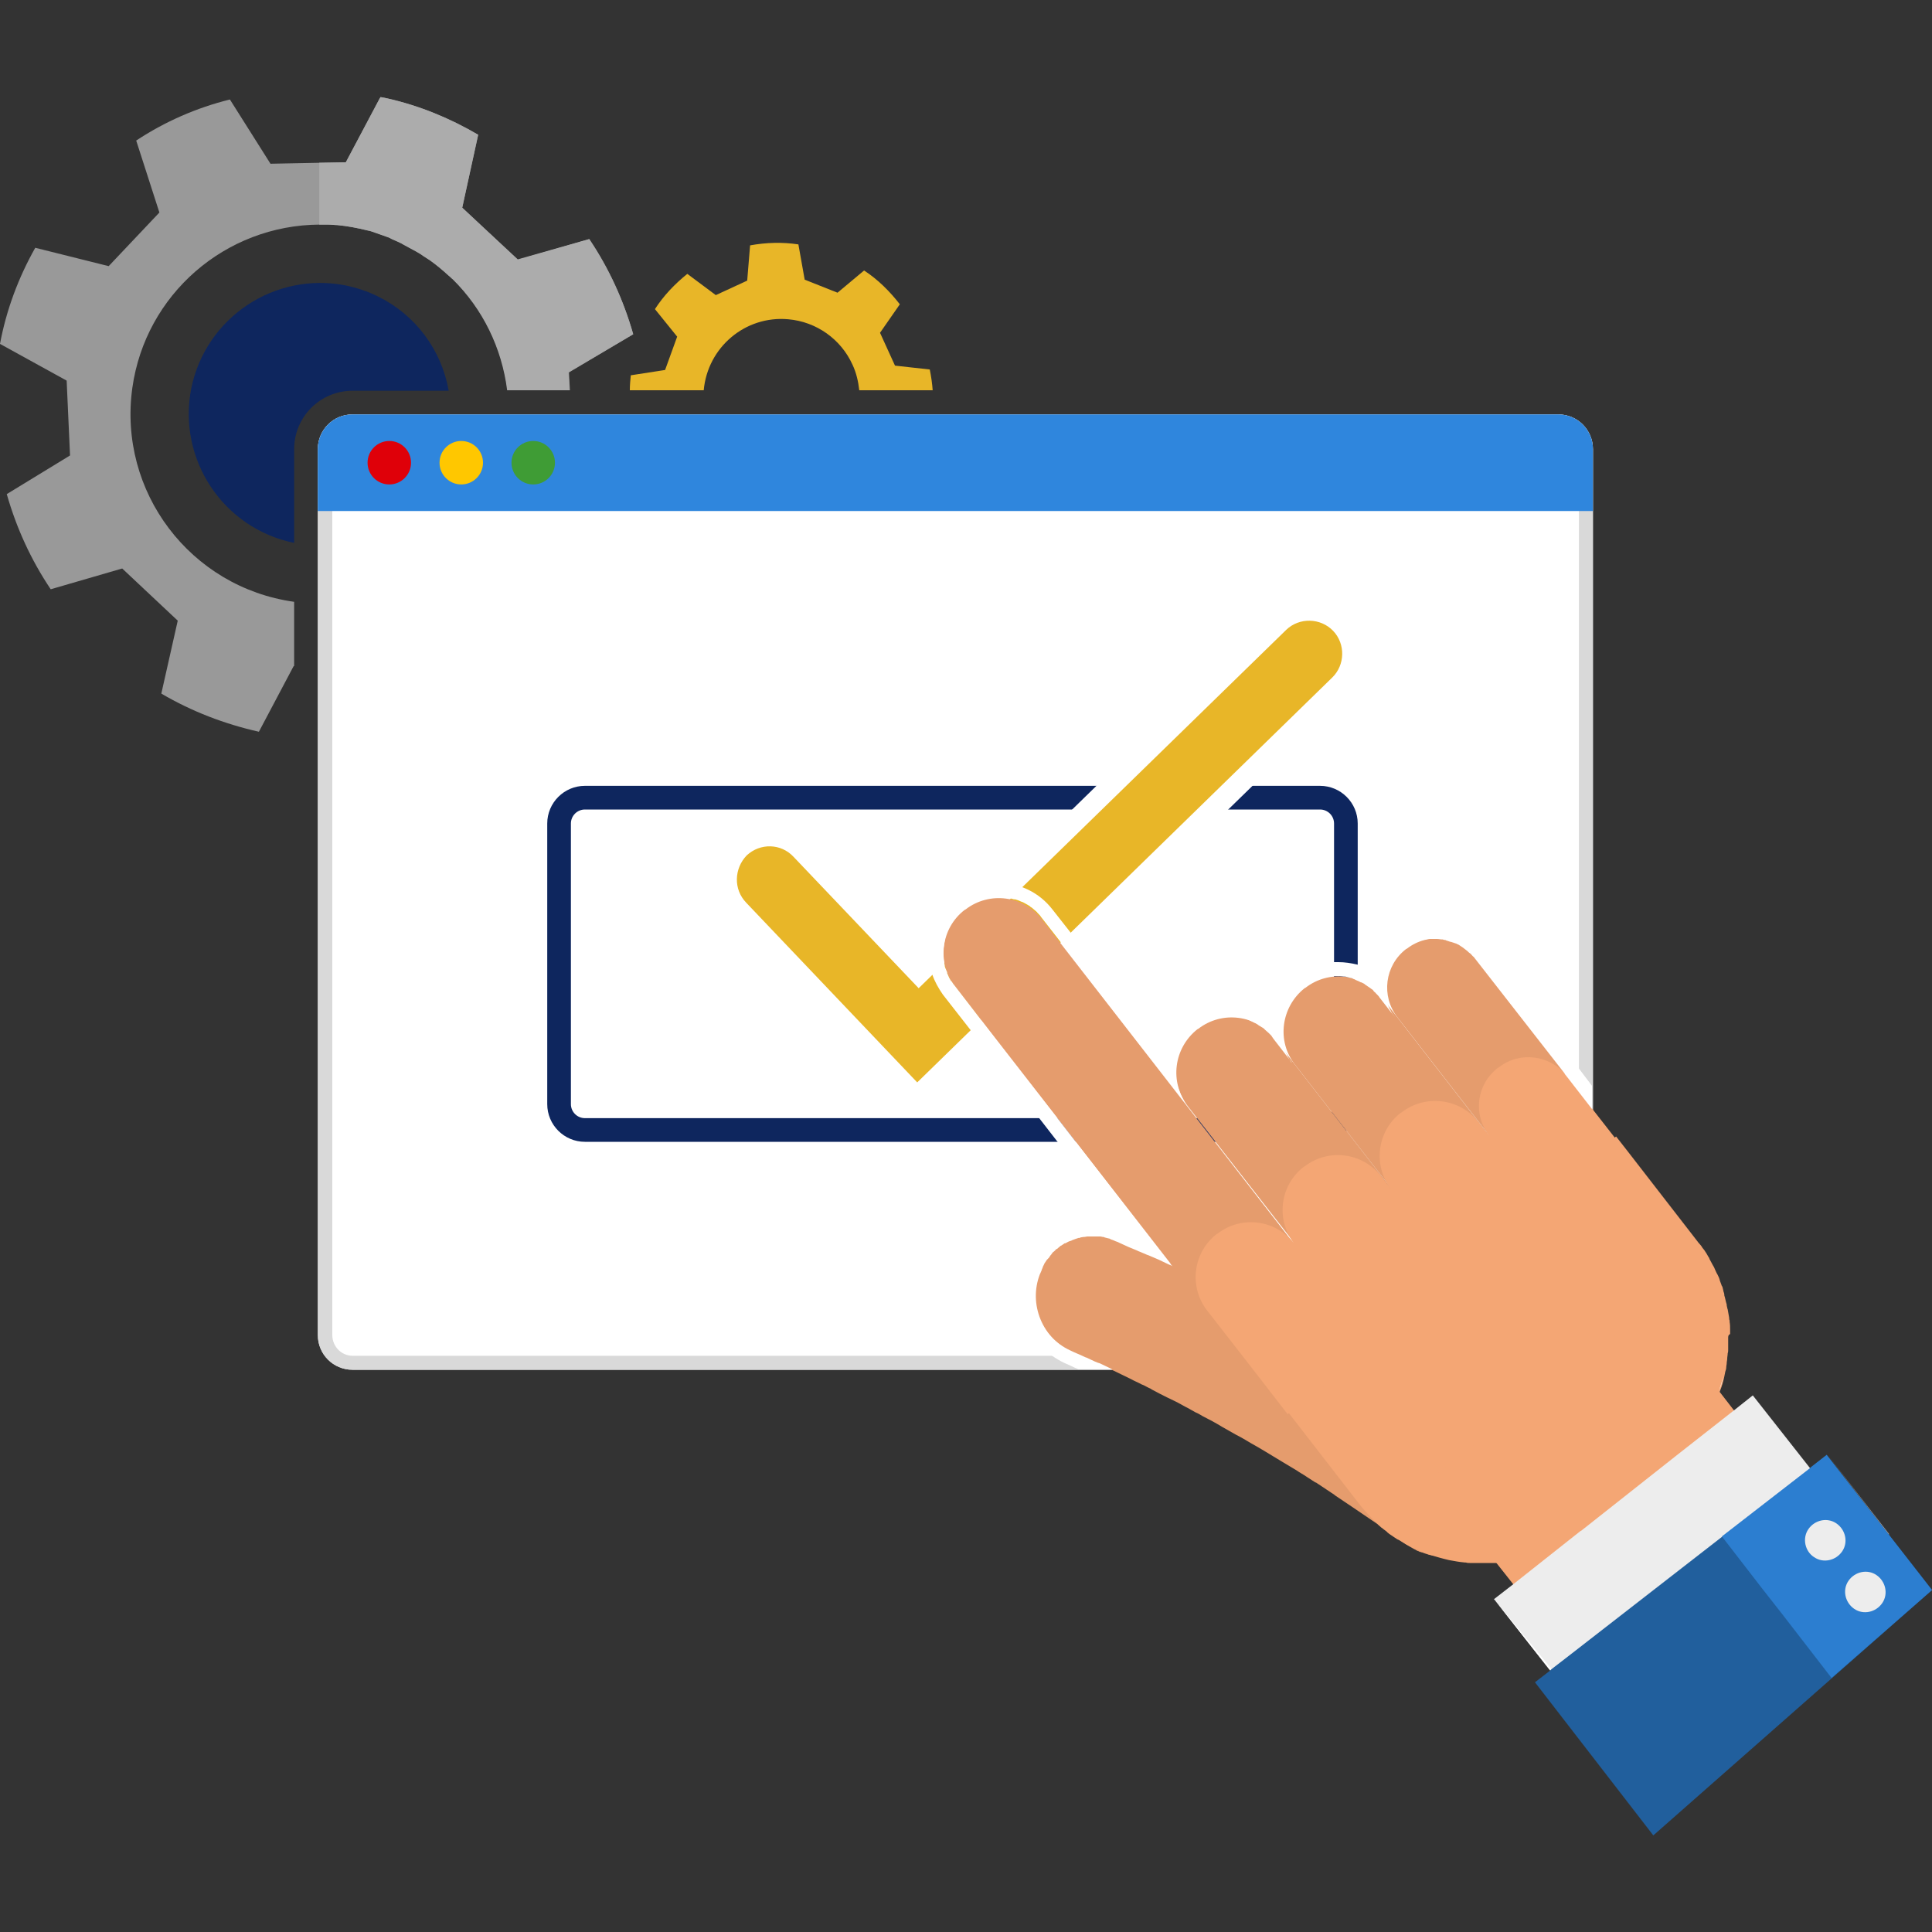 <?xml version="1.0" encoding="utf-8"?>
<!-- Generator: Adobe Illustrator 25.3.1, SVG Export Plug-In . SVG Version: 6.00 Build 0)  -->
<svg version="1.1" id="Layer_1" xmlns="http://www.w3.org/2000/svg" xmlns:xlink="http://www.w3.org/1999/xlink" x="0px" y="0px"
	 viewBox="0 0 400 400" style="enable-background:new 0 0 400 400;" xml:space="preserve">
<rect x="0" y="0" width="400" height="400" fill="#333333" stroke="none"/>
<style type="text/css">
	.st0{fill:#999999;}
	.st1{fill:#ACACAC;}
	.st2{fill:#0E265E;}
	.st3{fill:#E8B628;}
	.st4{fill:#D9D9D9;}
	.st5{fill:#FFFFFF;}
	.st6{fill:#2F86DD;}
	.st7{fill:#DF0009;}
	.st8{fill:#FFC700;}
	.st9{fill:#3F9C35;}
	.st10{fill:#E59C6D;}
	.st11{fill:#F4A674;}
	.st12{fill:#EDEDED;}
	.st13{fill:#215F9D;}
	.st14{fill:#2C7ED0;}
</style>
<g>
	<g>
		<path class="st0" d="M131.1,69.2c-2-7-5-13.6-9.1-19.7l-14.8,4.3l0,0L95.7,43h0L99,27.9c-5.8-3.4-12.1-6-18.7-7.5
			c-0.5-0.1-1-0.2-1.5-0.3h0l-0.2,0.3h0l-7,13.2l-5.5,0.1l-10.1,0.2l-8.4-13.3c-6.9,1.7-13.5,4.6-19.4,8.5L33,44L22.5,55.1L7.3,51.3
			c-3.5,6.2-6,12.9-7.3,19.9l13.8,7.6l0.7,15.5l-13.1,8c2,7,5,13.6,9.1,19.7l14.8-4.3l11.5,10.8l-3.4,15.1
			c6.3,3.7,13.1,6.3,20.2,7.9l7.2-13.6h0.1v-13.3c-21.5-3-36.5-22.8-33.5-44.3C30.1,61,46.6,46.6,66.2,46.5c0.6,0,1.3,0,1.9,0
			c0.6,0,1.2,0.1,1.8,0.1c2.1,0.2,4.2,0.6,6.2,1.1c0.6,0.1,1.2,0.3,1.7,0.5h0c0.6,0.2,1.1,0.4,1.7,0.6c0.6,0.2,1.2,0.4,1.7,0.7
			c0.8,0.4,1.7,0.7,2.5,1.2h0c0.8,0.4,1.6,0.9,2.4,1.3c0.5,0.3,1.1,0.6,1.6,1c0.5,0.3,0.9,0.6,1.4,0.9c1.4,1,2.7,2.1,3.9,3.2
			c0.3,0.2,0.5,0.5,0.8,0.7c6.3,6.2,10.2,14.3,11.3,23h12.9l-0.2-3.7L131.1,69.2z"/>
		<path class="st1" d="M131.1,69.2c-2-7-5-13.6-9.1-19.7l-14.8,4.2L95.7,43L99,27.9c-5.8-3.4-12.1-6-18.7-7.5
			c-0.5-0.1-1-0.2-1.5-0.3l-0.2,0.3l-7,13.2v0l-5.5,0.1l0,12.8c0.6,0,1.3,0,1.9,0c0.6,0,1.2,0.1,1.8,0.1c2.1,0.2,4.2,0.6,6.2,1.1
			c0.6,0.1,1.2,0.3,1.7,0.5h0c0.6,0.2,1.1,0.4,1.7,0.6c0.6,0.2,1.2,0.4,1.7,0.7c0.9,0.4,1.7,0.7,2.5,1.2h0c0.8,0.4,1.6,0.9,2.4,1.3
			c0.5,0.3,1.1,0.6,1.6,1c0.5,0.3,0.9,0.6,1.4,0.9c1.4,1,2.7,2.1,3.9,3.2c0.3,0.2,0.5,0.5,0.8,0.7c6.3,6.2,10.2,14.3,11.3,23h12.9
			l-0.2-3.7L131.1,69.2z"/>
		<path class="st2" d="M73,80.9c-6.7,0-12.1,5.4-12.1,12.1v19.4c-14.7-3-24.2-17.3-21.3-32c3-14.7,17.3-24.2,32-21.3
			c2.3,0.5,4.5,1.2,6.7,2.3c7.7,3.8,13.1,11,14.6,19.5H73z"/>
		<path class="st3" d="M192.5,76.5l-7.2-0.8l-3.1-6.8l4.1-5.9c-2.1-2.7-4.5-5.1-7.4-7l-5.5,4.6l-6.8-2.7l-1.3-7.3
			c-3.3-0.5-6.7-0.4-10,0.2l-0.6,7.3l-6.5,3l-5.9-4.4c-2.6,2.1-4.9,4.5-6.7,7.3l4.6,5.7l-2.5,6.9l-7.1,1.1c-0.1,1-0.2,2-0.2,3.1
			h15.3c0.8-8.9,8.6-15.5,17.5-14.7c5.8,0.5,10.9,4.1,13.3,9.4c0.8,1.7,1.2,3.5,1.4,5.3h15.2C193,79.4,192.8,78,192.5,76.5z"/>
	</g>
	<g>
		<path class="st4" d="M329.8,93v183.4c0,4-3.2,7.2-7.2,7.2c0,0,0,0,0,0H73c-4,0-7.2-3.2-7.2-7.2V93c0-4,3.2-7.2,7.2-7.2
			c0,0,0,0,0,0h249.6C326.6,85.8,329.8,89,329.8,93C329.8,93,329.8,93,329.8,93z"/>
		<g>
			<path class="st5" d="M73,282.1c-3.2,0-5.7-2.6-5.7-5.7V93c0-3.2,2.6-5.7,5.7-5.7h249.6c3.2,0,5.7,2.6,5.7,5.7v183.4
				c0,3.2-2.6,5.7-5.7,5.7L73,282.1z"/>
			<path class="st4" d="M322.6,88.7c2.3,0,4.2,1.9,4.3,4.3v183.4c0,2.3-1.9,4.2-4.3,4.3H73c-2.3,0-4.2-1.9-4.2-4.3V93
				c0-2.3,1.9-4.2,4.2-4.3H322.6 M322.6,85.8H73c-4,0-7.2,3.2-7.2,7.2c0,0,0,0,0,0v183.4c0,4,3.2,7.2,7.2,7.2h249.6
				c4,0,7.2-3.2,7.2-7.2c0,0,0,0,0,0V93C329.8,89,326.6,85.8,322.6,85.8C322.6,85.8,322.6,85.8,322.6,85.8z"/>
		</g>
		<g>
			<path class="st6" d="M73,85.8h249.6c4,0,7.2,3.2,7.2,7.2c0,0,0,0,0,0v12.8l0,0h-264l0,0V93C65.8,89,69,85.8,73,85.8
				C73,85.8,73,85.8,73,85.8z"/>
			<g>
				<circle class="st7" cx="80.6" cy="95.8" r="4.5"/>
				<circle class="st8" cx="95.5" cy="95.8" r="4.5"/>
				<circle class="st9" cx="110.4" cy="95.8" r="4.5"/>
			</g>
		</g>
	</g>
	<g>
		<path class="st2" d="M273.3,233.9v-2.4H121.1c-1.6,0-2.9-1.3-2.9-2.9c0,0,0,0,0,0v-58.1c0-1.6,1.3-2.9,2.9-2.9c0,0,0,0,0,0h152.2
			c1.6,0,2.9,1.3,2.9,2.9v58.1c0,1.6-1.3,2.9-2.9,2.9v4.9c4.3,0,7.8-3.5,7.8-7.8v-58.1c0-4.3-3.5-7.8-7.8-7.8H121.1
			c-4.3,0-7.8,3.5-7.8,7.8v58.1c0,4.3,3.5,7.8,7.8,7.8h152.2V233.9z"/>
		<path class="st5" d="M151.3,190l38.5,40.5l89.1-86.9c4.5-4.3,4.6-11.4,0.3-15.9c-4.3-4.5-11.4-4.6-15.9-0.3
			c-0.1,0-0.1,0.1-0.2,0.1l-72.8,71l-22.8-24c-4.3-4.5-11.4-4.7-15.9-0.4C147.2,178.4,147,185.5,151.3,190L151.3,190z"/>
		<path class="st3" d="M154.5,186.9l35.4,37.2l85.9-83.8c2.7-2.6,2.8-7,0.2-9.7c-2.6-2.7-7-2.8-9.7-0.2c0,0,0,0-0.1,0.1l-76,74.1
			l-25.9-27.2c-2.6-2.8-6.9-2.9-9.7-0.3C152,179.8,151.8,184.1,154.5,186.9C154.5,186.9,154.5,186.9,154.5,186.9z"/>
	</g>
	<g>
		<path class="st10" d="M199.7,188.4l0.2-0.1c4.9-3.8,12-2.9,15.8,2l56,72.1c3.8,4.9,2.9,12-2,15.8l-0.2,0.1c-4.9,3.8-12,2.9-15.8-2
			l-56-72.1C193.9,199.3,194.8,192.2,199.7,188.4L199.7,188.4L199.7,188.4z"/>
		<path class="st10" d="M247.9,213.1l0.2-0.1c4.9-3.8,12-2.9,15.8,2l25.8,33.2c3.8,4.9,2.9,12-2,15.8l-0.2,0.1
			c-4.9,3.8-12,2.9-15.8-2L245.9,229C242.1,224,243,217,247.9,213.1z"/>
		<path class="st10" d="M308.3,317c0,0.1-0.1,0.1-0.1,0.2c-0.5,0.8-1.1,1.4-1.7,2.1c-3.3,2.9-8,3.8-12.1,2.1c0,0-0.1,0-0.1,0
			c-0.1,0-0.2-0.1-0.2-0.1c0,0-0.1,0-0.1,0c-0.1,0-0.1,0-0.2-0.1l-0.3-0.1c-0.1,0-0.2-0.1-0.2-0.1c-0.8-0.4-1.6-0.9-2.4-1.4
			c-2.3-1.7-4.7-3.4-7.1-5c0,0,0,0,0,0c0,0,0,0,0,0c-2.5-1.7-5-3.4-7.4-5c0,0,0,0,0,0c0,0-0.1-0.1-0.1-0.1c-1.1-0.7-2.2-1.5-3.3-2.2
			c-0.1-0.1-0.2-0.1-0.3-0.2c-0.1-0.1-0.3-0.2-0.4-0.2c-0.6-0.4-1.1-0.7-1.7-1.1c-0.7-0.5-1.5-0.9-2.2-1.4c-1.2-0.7-2.3-1.4-3.5-2.1
			c-2-1.2-3.9-2.4-5.9-3.5c-1-0.6-2-1.2-3-1.7c-1-0.6-2-1.1-3-1.7c-1.3-0.8-2.6-1.5-4-2.2c-0.5-0.3-1-0.6-1.5-0.8
			c-0.5-0.3-1.1-0.6-1.6-0.9c-0.2-0.1-0.4-0.2-0.6-0.3c0,0,0,0,0,0c-1.2-0.7-2.4-1.3-3.7-1.9c-1-0.5-2-1-3.1-1.6
			c-0.1-0.1-0.2-0.1-0.3-0.2c-0.5-0.2-1-0.5-1.4-0.7c-0.2-0.1-0.3-0.1-0.5-0.2c-0.7-0.4-1.5-0.7-2.2-1.1c-1.2-0.6-2.3-1.1-3.5-1.7
			c-0.8-0.4-1.5-0.7-2.3-1.1c-0.2-0.1-0.4-0.2-0.5-0.2c-0.1,0-0.2-0.1-0.3-0.1c-0.8-0.4-1.5-0.7-2.2-1c-0.1,0-0.2-0.1-0.3-0.1
			c-1-0.5-2.1-0.9-3.1-1.4c-6.1-2.8-9-9.9-6.6-16.1l0.1-0.2c0.1-0.2,0.2-0.5,0.3-0.7c0,0,0-0.1,0-0.1c0.1-0.1,0.1-0.3,0.2-0.4
			c0,0,0,0,0-0.1c0.1-0.2,0.2-0.4,0.3-0.6c0-0.1,0.1-0.2,0.1-0.2c0.1-0.2,0.3-0.4,0.4-0.6c0.1-0.1,0.1-0.2,0.2-0.2
			c0.1-0.1,0.1-0.2,0.2-0.2c0.1-0.1,0.1-0.2,0.2-0.3c0.1-0.1,0.1-0.2,0.2-0.3l0,0c0.1-0.1,0.2-0.2,0.3-0.4l0.1-0.1
			c0.1-0.1,0.1-0.2,0.2-0.2c0.2-0.2,0.4-0.3,0.5-0.5c0.1-0.1,0.1-0.1,0.2-0.1c0.2-0.1,0.3-0.3,0.5-0.4c0,0,0.1-0.1,0.1-0.1
			c0.1-0.1,0.2-0.2,0.3-0.2c0.2-0.1,0.4-0.3,0.6-0.4c0.1-0.1,0.2-0.1,0.3-0.1c0.3-0.2,0.7-0.4,1.1-0.5c0.1,0,0.2-0.1,0.2-0.1h0
			c0.3-0.1,0.5-0.2,0.8-0.3c0,0,0,0,0,0c0.2-0.1,0.4-0.1,0.6-0.2c0,0,0.1,0,0.1,0c0.1,0,0.2,0,0.3-0.1c0.2,0,0.4-0.1,0.7-0.1h0
			c0.3,0,0.5-0.1,0.8-0.1h0c0.1,0,0.1,0,0.2,0c0.3,0,0.5,0,0.8,0h0c0.3,0,0.6,0,0.9,0c0,0,0.1,0,0.1,0c0.1,0,0.1,0,0.2,0
			c0.1,0,0.3,0,0.4,0c0.2,0,0.4,0.1,0.6,0.1c0.1,0,0.2,0,0.3,0.1c0.1,0,0.3,0.1,0.4,0.1l0.4,0.1c0.2,0,0.3,0.1,0.5,0.2
			c0.3,0.1,0.6,0.2,1,0.4c0.1,0,0.2,0.1,0.3,0.1c0.8,0.4,1.6,0.7,2.4,1.1c0.2,0.1,0.3,0.1,0.5,0.2c0.4,0.2,0.8,0.3,1.2,0.5
			c0.2,0.1,0.4,0.2,0.7,0.3c0.5,0.2,0.9,0.4,1.4,0.6c0.1,0,0.2,0.1,0.3,0.1c0.7,0.3,1.4,0.6,2.1,0.9c0.9,0.4,1.8,0.9,2.8,1.3l0,0
			c1.6,0.8,3.3,1.6,4.9,2.4c7.9,3.9,15.8,8.1,23.6,12.6c1.8,1,3.5,2,5.3,3.1c1.3,0.8,2.5,1.5,3.8,2.3c0.7,0.4,1.3,0.8,2,1.2
			c7.4,4.6,14.7,9.5,21.9,14.6c0.4,0.3,0.8,0.6,1.1,0.9C310.4,303.7,311.9,311.6,308.3,317z"/>
		<path class="st10" d="M270.1,204.6l0.2-0.1c4.9-3.8,12-2.9,15.8,2l21.6,27.8c3.8,4.9,2.9,12-2,15.8l-0.2,0.1
			c-4.9,3.8-12,2.9-15.8-2l-21.6-27.8C264.3,215.6,265.2,208.5,270.1,204.6L270.1,204.6z"/>
		<path class="st10" d="M291.1,196.5l0.2-0.1c4.4-3.4,10.7-2.6,14.1,1.8l19.2,24.7c3.4,4.4,2.6,10.7-1.8,14.1l-0.2,0.1
			c-4.4,3.4-10.7,2.6-14.1-1.8l-19.2-24.7C285.9,206.2,286.7,199.9,291.1,196.5z"/>
		<path class="st11" d="M357.8,277c0,0.2,0,0.5,0,0.7v0.1c0,0.2,0,0.5,0,0.7v0.1c0,0.3,0,0.5,0,0.8v0c0,0.3,0,0.5-0.1,0.8
			c0,0.4-0.1,0.7-0.1,1.1c0,0.3-0.1,0.6-0.1,0.9c0,0.3-0.1,0.6-0.1,0.9s-0.1,0.6-0.2,0.9l-0.2,1c-0.2,1-0.5,2-0.9,3
			c-1.7,5-4.6,9.5-8.5,13.1c-0.8,0.8-1.6,1.5-2.5,2.1l-17.5,13.6l-0.2,0.1c-5,3.9-11,6.2-17.3,6.7c-0.1,0-0.1,0-0.2,0
			c-0.2,0-0.3,0-0.5,0c-0.1,0-0.3,0-0.4,0c-0.2,0-0.4,0-0.5,0c-0.4,0-0.7,0-1.1,0H307c-0.3,0-0.5,0-0.8,0c-0.2,0-0.5,0-0.7,0
			c-0.2,0-0.4,0-0.6,0c-0.2,0-0.4,0-0.6,0c-0.3,0-0.5,0-0.8-0.1c0,0-0.1,0-0.2,0l-0.9-0.1c-0.2,0-0.5-0.1-0.7-0.1
			c-0.6-0.1-1.2-0.2-1.7-0.3c-1.3-0.3-2.7-0.7-4-1.1c-0.2-0.1-0.4-0.1-0.5-0.2c-0.1,0-0.2-0.1-0.2-0.1c-0.1,0-0.2-0.1-0.4-0.1
			l-0.1,0c-0.1-0.1-0.3-0.1-0.4-0.2c0,0-0.1,0-0.1,0c-0.1,0-0.2-0.1-0.2-0.1c0,0-0.1,0-0.1,0c-0.1,0-0.1,0-0.2-0.1l-0.1-0.1
			l-0.1-0.1c-0.1,0-0.1-0.1-0.2-0.1v0c0,0-0.1,0-0.1,0l-0.1,0c-0.2-0.1-0.4-0.2-0.6-0.3c-0.2-0.1-0.4-0.2-0.6-0.3c0,0,0,0,0,0
			c-0.3-0.1-0.6-0.3-0.8-0.4c-0.3-0.2-0.7-0.4-1-0.6c-0.3-0.2-0.6-0.4-0.9-0.5c-0.3-0.2-0.6-0.4-0.9-0.6c-0.4-0.3-0.8-0.5-1.1-0.8
			c0,0-0.1,0-0.1-0.1c-0.3-0.3-0.7-0.5-1-0.8l0,0c-0.2-0.1-0.4-0.3-0.5-0.4c-0.2-0.2-0.4-0.3-0.5-0.5c-0.1-0.1-0.2-0.2-0.3-0.3
			c-0.2-0.2-0.4-0.3-0.5-0.5c-0.1-0.1-0.1-0.1-0.2-0.2c0,0,0,0,0,0c0,0,0,0,0,0c0,0,0,0,0,0c-1.1-1.1-2.1-2.2-3-3.4l-14.1-18.2
			l-2.5-3.3l7.8-6l4.5-3.5l53.4-41.5l4.3-3.3h0l2.5,3.2l14.1,18.2v0c0.3,0.4,0.6,0.8,0.9,1.1c0.2,0.2,0.3,0.5,0.5,0.7
			c0.2,0.2,0.3,0.4,0.5,0.7c0.3,0.4,0.5,0.9,0.8,1.3c0,0,0,0,0,0.1c0.2,0.4,0.5,0.9,0.7,1.3c0.2,0.3,0.4,0.7,0.5,1
			c0.2,0.4,0.3,0.7,0.5,1c0.2,0.4,0.4,0.8,0.5,1.3c0.1,0.3,0.2,0.5,0.3,0.8c0,0.1,0.1,0.3,0.2,0.4c0,0.1,0.1,0.3,0.1,0.4
			c0,0.1,0.1,0.3,0.1,0.4c0,0,0,0,0,0.1c0.1,0.3,0.2,0.5,0.2,0.8c0,0,0,0,0,0c0,0,0,0.1,0,0.1c0.2,0.6,0.3,1.3,0.5,1.9
			c0,0.1,0,0.1,0,0.2c0.1,0.3,0.1,0.6,0.2,0.8c0.1,0.5,0.2,1.1,0.3,1.7c0,0.2,0,0.4,0.1,0.6c0,0,0,0.1,0,0.1c0,0.1,0,0.1,0,0.2
			c0.1,0.5,0.1,1,0.1,1.6v0c0,0,0,0,0,0.1l0,0.8C357.8,276.4,357.8,276.7,357.8,277z"/>
		<polygon class="st11" points="379.2,318 374.6,321.6 365,329 333.3,353.7 324.7,342.8 313.3,328 309.9,323.7 309.9,323.7 
			306.5,319.2 296.2,306.1 305.2,299.1 342.2,270.4 355.9,288 355.9,288 359,292 359,292 370.7,307 376.8,314.9 		"/>
		<path class="st11" d="M336.6,238.4l-6.8,5.3l-49.6,38.6l-1.6,1.2l-12,9.3l-7.2-9.3l-5.6-7.2l-3.9-5c-3.8-4.9-2.9-12,2-15.8
			l0.2-0.1c4.9-3.8,12-2.9,15.8,2c-3.8-4.9-2.9-12,2-15.8l0.2-0.1c4.9-3.8,12-2.9,15.8,2l2.1,2.7c-3.8-4.9-2.9-12,2-15.8
			c0,0,0,0,0,0l0.2-0.1c4.9-3.8,12-2.9,15.8,1.9c0,0,0,0,0,0l1.8,2.3l0.5,0.6c0,0,0,0,0,0c-3.4-4.4-2.6-10.6,1.8-14l0.2-0.1
			c4.3-3.4,10.5-2.6,14,1.6l0.1,0.2l0.4,0.5l5.2,6.7l4.3,5.5L336.6,238.4z"/>
		<g>
			<polygon class="st12" points="387.2,319.8 369,334.2 333.6,362 320.9,345.8 309.5,331.3 309.3,331.1 309.3,331.1 313.3,328 
				327.2,317 327.4,316.9 347.4,301.1 359,292 359,292 362.9,288.9 374.7,303.9 			"/>
			<path class="st13" d="M400,329.2l-57.7,50.8l-24.5-31.7l3.1-2.4l0.3-0.3l3.5-2.7h0l31.8-24.7l14.2-11l4-3.1l0.3-0.3l3.2-2.5
				L400,329.2z"/>
			<path class="st14" d="M400,329.2l-20.8,18.2L369,334.2l-4-5.1l-8.5-11l14.2-11l4-3.1l0.3-0.3l3.2-2.5L400,329.2z"/>
			<g>
				<path class="st12" d="M382.7,327.3c1.3-1.9,3.9-2.5,5.8-1.2c1.9,1.3,2.5,3.9,1.2,5.8c-1.3,1.9-3.9,2.5-5.8,1.2
					C382,331.8,381.4,329.2,382.7,327.3C382.7,327.3,382.7,327.3,382.7,327.3z"/>
				<path class="st12" d="M374.4,316.6c1.3-1.9,3.9-2.5,5.8-1.2s2.5,3.9,1.2,5.8c-1.3,1.9-3.9,2.5-5.8,1.2
					C373.7,321.2,373.1,318.5,374.4,316.6z"/>
			</g>
		</g>
	</g>
	<path class="st5" d="M378.3,301.1l12.8,16.6v-0.1L378.3,301.1z M309.3,331.1L309.3,331.1l3.9-3.1L309.3,331.1z M309.5,331.3
		l11.4,14.5l0.3-0.3L309.5,331.3z M326.5,220.7l-18.9-24.3c-4.4-5.7-12.5-6.7-18.2-2.3l-0.2,0.1c-2.3,1.8-3.9,4.3-4.6,7.1
		c-1.1-0.7-2.3-1.2-3.6-1.6c-1.3-0.3-2.6-0.5-3.9-0.5c-0.3,0-0.7,0-1,0c-2.8,0.2-5.5,1.2-7.7,3l-0.2,0.1c-2.6,2-4.4,4.8-5.1,8
		c-5.1-3.5-11.9-3.4-16.9,0.4l-0.2,0.1c-2.4,1.8-4.1,4.4-4.9,7.3l-16.8-21.6l0,0l-2.7-3.5l-3.7-4.7c-2.7-3.5-6.8-5.5-11.2-5.5
		c-0.2,0-0.4,0-0.5,0h0c-3,0.1-5.8,1.1-8.2,3l-0.2,0.1c-3,2.3-4.9,5.7-5.4,9.5c0,0.3-0.1,0.6-0.1,0.9v0c-0.1,1.8,0.1,3.7,0.7,5.4v0
		c0.5,1.5,1.3,2.9,2.2,4.2l5.7,7.3l2.7,3.5v0l11.4,14.6l3.8,4.9l14,18c-0.1-0.1-0.3-0.1-0.4-0.2c-2-0.9-4.1-1.3-6.3-1.3
		c-6.1,0-11.5,3.7-13.7,9.4l-0.1,0.2c-3,7.7,0.6,16.4,8.1,19.9c1,0.4,1.9,0.9,2.9,1.3h7c-0.8-0.4-1.5-0.7-2.3-1.1
		c-0.2-0.1-0.4-0.2-0.5-0.2c-0.1,0-0.2-0.1-0.3-0.1c-0.8-0.3-1.5-0.7-2.2-1c-0.1,0-0.2-0.1-0.3-0.1c-1-0.5-2.1-0.9-3.1-1.4
		c-6.1-2.8-9-9.9-6.6-16.1l0.1-0.2c0.1-0.2,0.2-0.4,0.3-0.7c0,0,0-0.1,0-0.1c0.1-0.1,0.1-0.3,0.2-0.4c0,0,0,0,0-0.1
		c0.1-0.2,0.2-0.4,0.3-0.6c0-0.1,0.1-0.2,0.1-0.2c0.1-0.2,0.3-0.4,0.4-0.6c0.1-0.1,0.1-0.2,0.2-0.2c0.1-0.1,0.1-0.2,0.2-0.2
		c0.1-0.1,0.1-0.2,0.2-0.3c0.1-0.1,0.1-0.2,0.2-0.3l0,0c0.1-0.1,0.2-0.2,0.3-0.4l0.1-0.1c0.1-0.1,0.1-0.2,0.2-0.2
		c0.2-0.2,0.4-0.3,0.5-0.5c0.1-0.1,0.1-0.1,0.2-0.1c0.2-0.1,0.3-0.3,0.5-0.4c0,0,0.1-0.1,0.1-0.1c0.1-0.1,0.2-0.2,0.3-0.2
		c0.2-0.1,0.4-0.3,0.6-0.4c0.1-0.1,0.2-0.1,0.3-0.1c0.3-0.2,0.7-0.4,1.1-0.5c0.1,0,0.2-0.1,0.2-0.1h0c0.3-0.1,0.5-0.2,0.8-0.3
		c0,0,0,0,0,0c0.2-0.1,0.4-0.1,0.6-0.2c0,0,0.1,0,0.1,0c0.1,0,0.2,0,0.3-0.1c0.2,0,0.4-0.1,0.7-0.1h0c0,0,0.1,0,0.1,0
		c0,0,0.1,0,0.1,0c0.2,0,0.4,0,0.6-0.1h0c0.1,0,0.1,0,0.2,0c0.3,0,0.5,0,0.8,0h0c0.3,0,0.6,0,0.9,0c0,0,0.1,0,0.1,0
		c0.1,0,0.1,0,0.2,0l0.2,0c0.1,0,0.1,0,0.2,0c0.2,0,0.4,0.1,0.6,0.1c0.1,0,0.2,0,0.3,0.1c0.1,0,0.3,0.1,0.4,0.1l0.4,0.1
		c0.2,0,0.3,0.1,0.5,0.2c0.3,0.1,0.6,0.2,1,0.4c0.1,0,0.2,0.1,0.3,0.1c0.4,0.2,0.8,0.4,1.2,0.5l1.2,0.5c0.2,0.1,0.3,0.1,0.5,0.2
		c0.4,0.2,0.8,0.3,1.2,0.5c0.2,0.1,0.4,0.2,0.7,0.3s0.4,0.2,0.7,0.3c0.2,0.1,0.5,0.2,0.7,0.3c0.1,0,0.2,0.1,0.3,0.1
		c0.7,0.3,1.4,0.6,2.1,0.9c0.9,0.4,1.8,0.9,2.8,1.3v0l-19.9-25.6l-3.8-4.9l-13-16.7v0l-2.7-3.5l-5.4-7v0c-0.2-0.2-0.3-0.4-0.5-0.7
		c0,0,0-0.1-0.1-0.1c0,0,0-0.1-0.1-0.1c-0.1-0.2-0.3-0.5-0.4-0.7c-0.1-0.2-0.2-0.5-0.3-0.7c0,0,0,0,0,0l-0.1-0.2c0,0,0-0.1,0-0.1
		c0,0,0-0.1,0-0.1c-0.1-0.2-0.2-0.5-0.3-0.7c-0.1-0.2-0.2-0.5-0.2-0.7c0-0.2-0.1-0.3-0.1-0.5c0,0,0-0.1,0-0.1c0-0.1,0-0.2-0.1-0.4
		c0,0,0,0,0,0c0-0.3-0.1-0.5-0.1-0.8c0,0,0,0,0-0.1c0-0.3,0-0.5,0-0.8c0-0.6,0.1-1.3,0.2-1.9c0.1-0.4,0.1-0.7,0.2-1.1c0,0,0,0,0-0.1
		c0-0.1,0.1-0.3,0.1-0.4c0-0.1,0.1-0.3,0.1-0.4c0-0.1,0.1-0.2,0.1-0.3c0.1-0.2,0.1-0.4,0.2-0.5c0,0,0,0,0,0l0,0c0,0,0,0,0,0
		c0-0.1,0.1-0.2,0.1-0.2c0-0.1,0.1-0.1,0.1-0.2v0c0,0,0,0,0,0c0,0,0,0,0,0c0.1-0.2,0.2-0.4,0.4-0.7c0.1-0.1,0.1-0.2,0.2-0.3
		c0.1-0.1,0.1-0.2,0.2-0.3c0.1-0.1,0.1-0.2,0.2-0.3c0.1-0.1,0.1-0.2,0.2-0.3c0.1-0.1,0.2-0.3,0.3-0.4c0.1-0.1,0.2-0.2,0.3-0.3
		c0.1-0.1,0.2-0.2,0.3-0.3l0.1-0.1c0,0,0,0,0.1-0.1c0.1-0.1,0.2-0.2,0.4-0.3c0.2-0.1,0.3-0.3,0.5-0.4l0.2-0.1
		c0.3-0.2,0.5-0.4,0.8-0.5c0,0,0.1,0,0.1-0.1c0,0,0,0,0,0c0,0,0.1,0,0.1-0.1c0,0,0,0,0,0c0.1-0.1,0.3-0.2,0.4-0.3c0,0,0,0,0,0
		c0,0,0.1-0.1,0.2-0.1c0.2-0.1,0.5-0.3,0.8-0.4c0,0,0,0,0,0c0,0,0,0,0,0c0,0,0.1,0,0.2-0.1c0.1,0,0.1,0,0.2-0.1
		c0.1-0.1,0.3-0.1,0.4-0.2c0.1,0,0.2-0.1,0.4-0.1l0.4-0.1c0,0,0,0,0,0c0.2-0.1,0.4-0.1,0.5-0.1c0,0,0,0,0,0l0.3-0.1
		c0.2,0,0.4-0.1,0.6-0.1l0.3,0c0.1,0,0.3,0,0.4,0c0.1,0,0.3,0,0.4,0c0.3,0,0.6,0,0.9,0l0.5,0c0.3,0,0.6,0.1,0.9,0.1
		c0.2,0,0.4,0.1,0.6,0.1c0.1,0,0.3,0.1,0.4,0.1c0.1,0,0.2,0.1,0.4,0.1c0,0,0.1,0,0.1,0c0,0,0,0,0,0c0,0,0.1,0,0.1,0
		c0.1,0,0.2,0.1,0.3,0.1s0.2,0.1,0.3,0.1h0c0.2,0.1,0.5,0.2,0.7,0.3c0.1,0,0.2,0.1,0.3,0.1c0.3,0.2,0.6,0.3,0.9,0.5
		c0.2,0.1,0.3,0.2,0.5,0.3c0.1,0.1,0.1,0.1,0.2,0.2c0.1,0,0.1,0.1,0.2,0.1c0.2,0.2,0.5,0.4,0.7,0.6c0.2,0.2,0.4,0.3,0.5,0.5
		c0,0,0,0,0,0l0,0l0,0l0,0c0.1,0.1,0.1,0.1,0.2,0.2c0,0,0,0,0,0c0.2,0.2,0.4,0.4,0.5,0.6l3.9,5l2.7,3.5l23.6,30.4
		c-0.4-0.5-0.7-1-1-1.6c-0.3-0.6-0.5-1.1-0.7-1.7c-0.1-0.3-0.2-0.6-0.3-0.9c-0.1-0.3-0.1-0.6-0.2-0.9c-0.1-0.6-0.1-1.2-0.1-1.8
		c0-0.2,0-0.4,0-0.6c0-0.2,0-0.4,0-0.6c0,0,0-0.1,0-0.1c0-0.1,0-0.3,0.1-0.5c0-0.1,0-0.3,0.1-0.4c0-0.2,0.1-0.4,0.1-0.5
		c0-0.2,0.1-0.4,0.1-0.5c0-0.2,0.1-0.4,0.2-0.5c0.1-0.2,0.2-0.4,0.2-0.6c0.1-0.2,0.2-0.4,0.3-0.6c0,0,0,0,0,0
		c0.1-0.1,0.1-0.3,0.2-0.4c0.1-0.2,0.2-0.3,0.3-0.5c0.3-0.4,0.6-0.9,0.9-1.3c0,0,0-0.1,0.1-0.1c0.2-0.3,0.5-0.5,0.7-0.7
		c0.3-0.3,0.7-0.6,1-0.9l0.2-0.1c0.5-0.4,1-0.7,1.5-1c0,0,0.1-0.1,0.1-0.1c0,0,0,0,0,0c0.1,0,0.2-0.1,0.3-0.1c0.1,0,0.2-0.1,0.3-0.1
		c0.1-0.1,0.2-0.1,0.3-0.2c0.1-0.1,0.3-0.1,0.4-0.2c0.2-0.1,0.4-0.2,0.6-0.2c0.1,0,0.2-0.1,0.3-0.1c0.2-0.1,0.4-0.1,0.7-0.2
		c0.4-0.1,0.7-0.1,1.1-0.2c0.3,0,0.6,0,0.9,0c0,0,0.1,0,0.1,0c0.3,0,0.5,0,0.8,0c0.1,0,0.1,0,0.2,0c0.1,0,0.1,0,0.2,0
		c0.1,0,0.1,0,0.2,0c0,0,0,0,0.1,0l0.1,0c0.3,0,0.6,0.1,1,0.2c0.3,0.1,0.5,0.1,0.8,0.2c0.2,0.1,0.4,0.1,0.5,0.2
		c0.2,0,0.3,0.1,0.4,0.2c0.1,0.1,0.3,0.1,0.4,0.2c0.2,0.1,0.4,0.2,0.6,0.3c0.3,0.1,0.5,0.3,0.7,0.4c0,0,0,0,0,0l0.1,0.1
		c0.1,0,0.1,0.1,0.2,0.1c0.3,0.2,0.5,0.3,0.8,0.5c0.1,0.1,0.2,0.1,0.2,0.2c0.3,0.3,0.6,0.5,0.9,0.8c0.2,0.2,0.3,0.3,0.5,0.5
		c0.1,0.1,0.1,0.2,0.2,0.3c0.1,0.1,0.1,0.2,0.2,0.3l3.4,4.4l0.5,0.7c-0.1-0.1-0.1-0.1-0.2-0.2c-0.1-0.1-0.1-0.2-0.2-0.3v0
		c-0.3-0.5-0.6-1.1-0.9-1.7c-0.1-0.3-0.2-0.6-0.3-0.9c-0.1-0.3-0.2-0.5-0.2-0.8c0-0.1,0-0.1-0.1-0.2c0-0.2-0.1-0.4-0.1-0.6
		c0-0.1,0-0.1,0-0.2c0-0.3-0.1-0.5-0.1-0.8c0-0.1,0-0.1,0-0.2c0-0.3,0-0.5,0-0.8c0-0.2,0-0.4,0-0.6c0-0.2,0-0.4,0-0.6
		c0-0.2,0-0.4,0.1-0.6c0,0,0,0,0,0c0-0.2,0.1-0.4,0.1-0.6c0-0.2,0.1-0.4,0.2-0.6c0-0.1,0.1-0.3,0.1-0.4c0,0,0,0,0,0
		c0.1-0.2,0.1-0.4,0.2-0.6c0.1-0.2,0.2-0.4,0.3-0.6c0.1-0.1,0.1-0.3,0.2-0.4c0-0.1,0.1-0.2,0.2-0.3c0.1-0.2,0.2-0.3,0.3-0.5
		c0.1-0.2,0.2-0.4,0.4-0.6c0.1-0.1,0.2-0.3,0.3-0.4c0.3-0.4,0.6-0.7,0.9-1.1c0.3-0.3,0.7-0.6,1-0.9l0.2-0.1c0.2-0.2,0.4-0.3,0.6-0.5
		c0,0,0,0,0,0c0.1,0,0.2-0.1,0.2-0.2c0.1,0,0.2-0.1,0.3-0.2c0.1,0,0.2-0.1,0.3-0.2c0.2-0.1,0.4-0.2,0.5-0.3c0.1,0,0.1-0.1,0.2-0.1
		c0.1-0.1,0.3-0.1,0.5-0.2l0.1,0h0c0.1,0,0.2-0.1,0.4-0.1c0.1,0,0.3-0.1,0.4-0.1c0,0,0,0,0,0c0.2,0,0.3-0.1,0.5-0.1
		c0.2,0,0.3-0.1,0.5-0.1c0.1,0,0.2,0,0.3-0.1h0l0.3-0.1c0.2,0,0.3,0,0.5-0.1c0.1,0,0.2,0,0.3,0c0.1,0,0.1,0,0.2,0c0,0,0.1,0,0.1,0
		c0.3,0,0.6,0,0.9,0h0.3c0.4,0,0.8,0.1,1.2,0.1c0.2,0,0.3,0.1,0.4,0.1c0.3,0.1,0.6,0.1,0.8,0.2c0.1,0,0.2,0,0.3,0.1
		c0.1,0,0.2,0,0.2,0.1c0.2,0,0.3,0.1,0.5,0.2c0.2,0.1,0.5,0.2,0.7,0.3c0.2,0.1,0.3,0.2,0.5,0.2c0,0,0.1,0,0.1,0.1c0,0,0.1,0,0.1,0
		c0.2,0.1,0.4,0.2,0.6,0.4c0,0,0,0,0,0c0.3,0.2,0.6,0.4,0.9,0.6l0,0c0.1,0.1,0.3,0.2,0.4,0.3c0.2,0.1,0.3,0.2,0.4,0.4
		c0.1,0.1,0.1,0.1,0.2,0.2c0.1,0.1,0.2,0.1,0.2,0.2c0.1,0.1,0.1,0.1,0.2,0.2c0.1,0.1,0.1,0.1,0.2,0.2c0.1,0.1,0.3,0.3,0.4,0.5
		l3.2,4.1c-0.3-0.4-0.7-0.9-0.9-1.4c-0.1-0.2-0.3-0.5-0.4-0.8c-0.1-0.3-0.2-0.5-0.3-0.8c-0.2-0.5-0.3-1-0.4-1.6v0
		c0-0.3-0.1-0.5-0.1-0.8c-0.1-0.6,0-1.3,0-1.9c0-0.2,0-0.3,0.1-0.5c0,0,0,0,0,0c0-0.2,0.1-0.4,0.1-0.6c0-0.2,0.1-0.4,0.1-0.5
		c0,0,0-0.1,0-0.1c0.1-0.3,0.2-0.5,0.3-0.8c0-0.1,0.1-0.3,0.2-0.4c0,0,0,0,0,0c0,0,0-0.1,0.1-0.1c0,0,0-0.1,0-0.1
		c0-0.1,0.1-0.2,0.2-0.3c0.1-0.2,0.2-0.3,0.3-0.5c0.1-0.1,0.2-0.3,0.2-0.4c0,0,0-0.1,0-0.1c0.1-0.1,0.2-0.3,0.3-0.4
		c0.1-0.2,0.2-0.3,0.4-0.4c0,0,0,0,0,0c0.2-0.2,0.4-0.4,0.6-0.7c0,0,0.1-0.1,0.1-0.1c0,0,0.1-0.1,0.1-0.1c0.1-0.1,0.1-0.1,0.2-0.2
		c0.1-0.1,0.3-0.3,0.5-0.4l0.2-0.1c0.2-0.1,0.4-0.3,0.5-0.4c0.2-0.1,0.3-0.2,0.5-0.3c0.2-0.1,0.3-0.2,0.5-0.3
		c0.2-0.1,0.4-0.2,0.7-0.3c0.3-0.1,0.5-0.2,0.8-0.3c0.2-0.1,0.4-0.1,0.6-0.2c0,0,0.1,0,0.1,0c0.1,0,0.2,0,0.2-0.1
		c0.1,0,0.2,0,0.4-0.1l0.1,0c0.1,0,0.2,0,0.3-0.1l0.2,0c0.1,0,0.2,0,0.4,0c0.1,0,0.2,0,0.3,0c0.2,0,0.4,0,0.6,0h0.1h0.1
		c0.1,0,0.3,0,0.4,0c0.4,0,0.7,0.1,1.1,0.1l0.1,0l0.3,0.1c0.1,0,0.3,0,0.4,0.1c0.3,0.1,0.6,0.2,0.9,0.3h0c0,0,0.1,0,0.1,0
		c0.2,0.1,0.4,0.1,0.6,0.2l0.3,0.1c0.1,0,0.2,0.1,0.3,0.1c0.1,0.1,0.2,0.1,0.4,0.2c0.3,0.2,0.6,0.4,0.9,0.6c0.3,0.2,0.6,0.5,0.9,0.7
		c0.2,0.2,0.4,0.4,0.6,0.5c0.1,0.1,0.1,0.1,0.2,0.2c0.2,0.2,0.3,0.4,0.5,0.5l18.8,24.1l0,0l0,0l0.1,0.2l0.4,0.5l5.2,6.7v-4.8
		L326.5,220.7z M359,292L359,292l3.9-3.1L359,292z M355.9,288L355.9,288c0.4-1,0.7-2,0.9-3C356.5,286,356.2,287,355.9,288L355.9,288
		z M334.1,235.2l-4.3-5.5L334.1,235.2l2.5,3.2L334.1,235.2z"/>
</g>
</svg>
